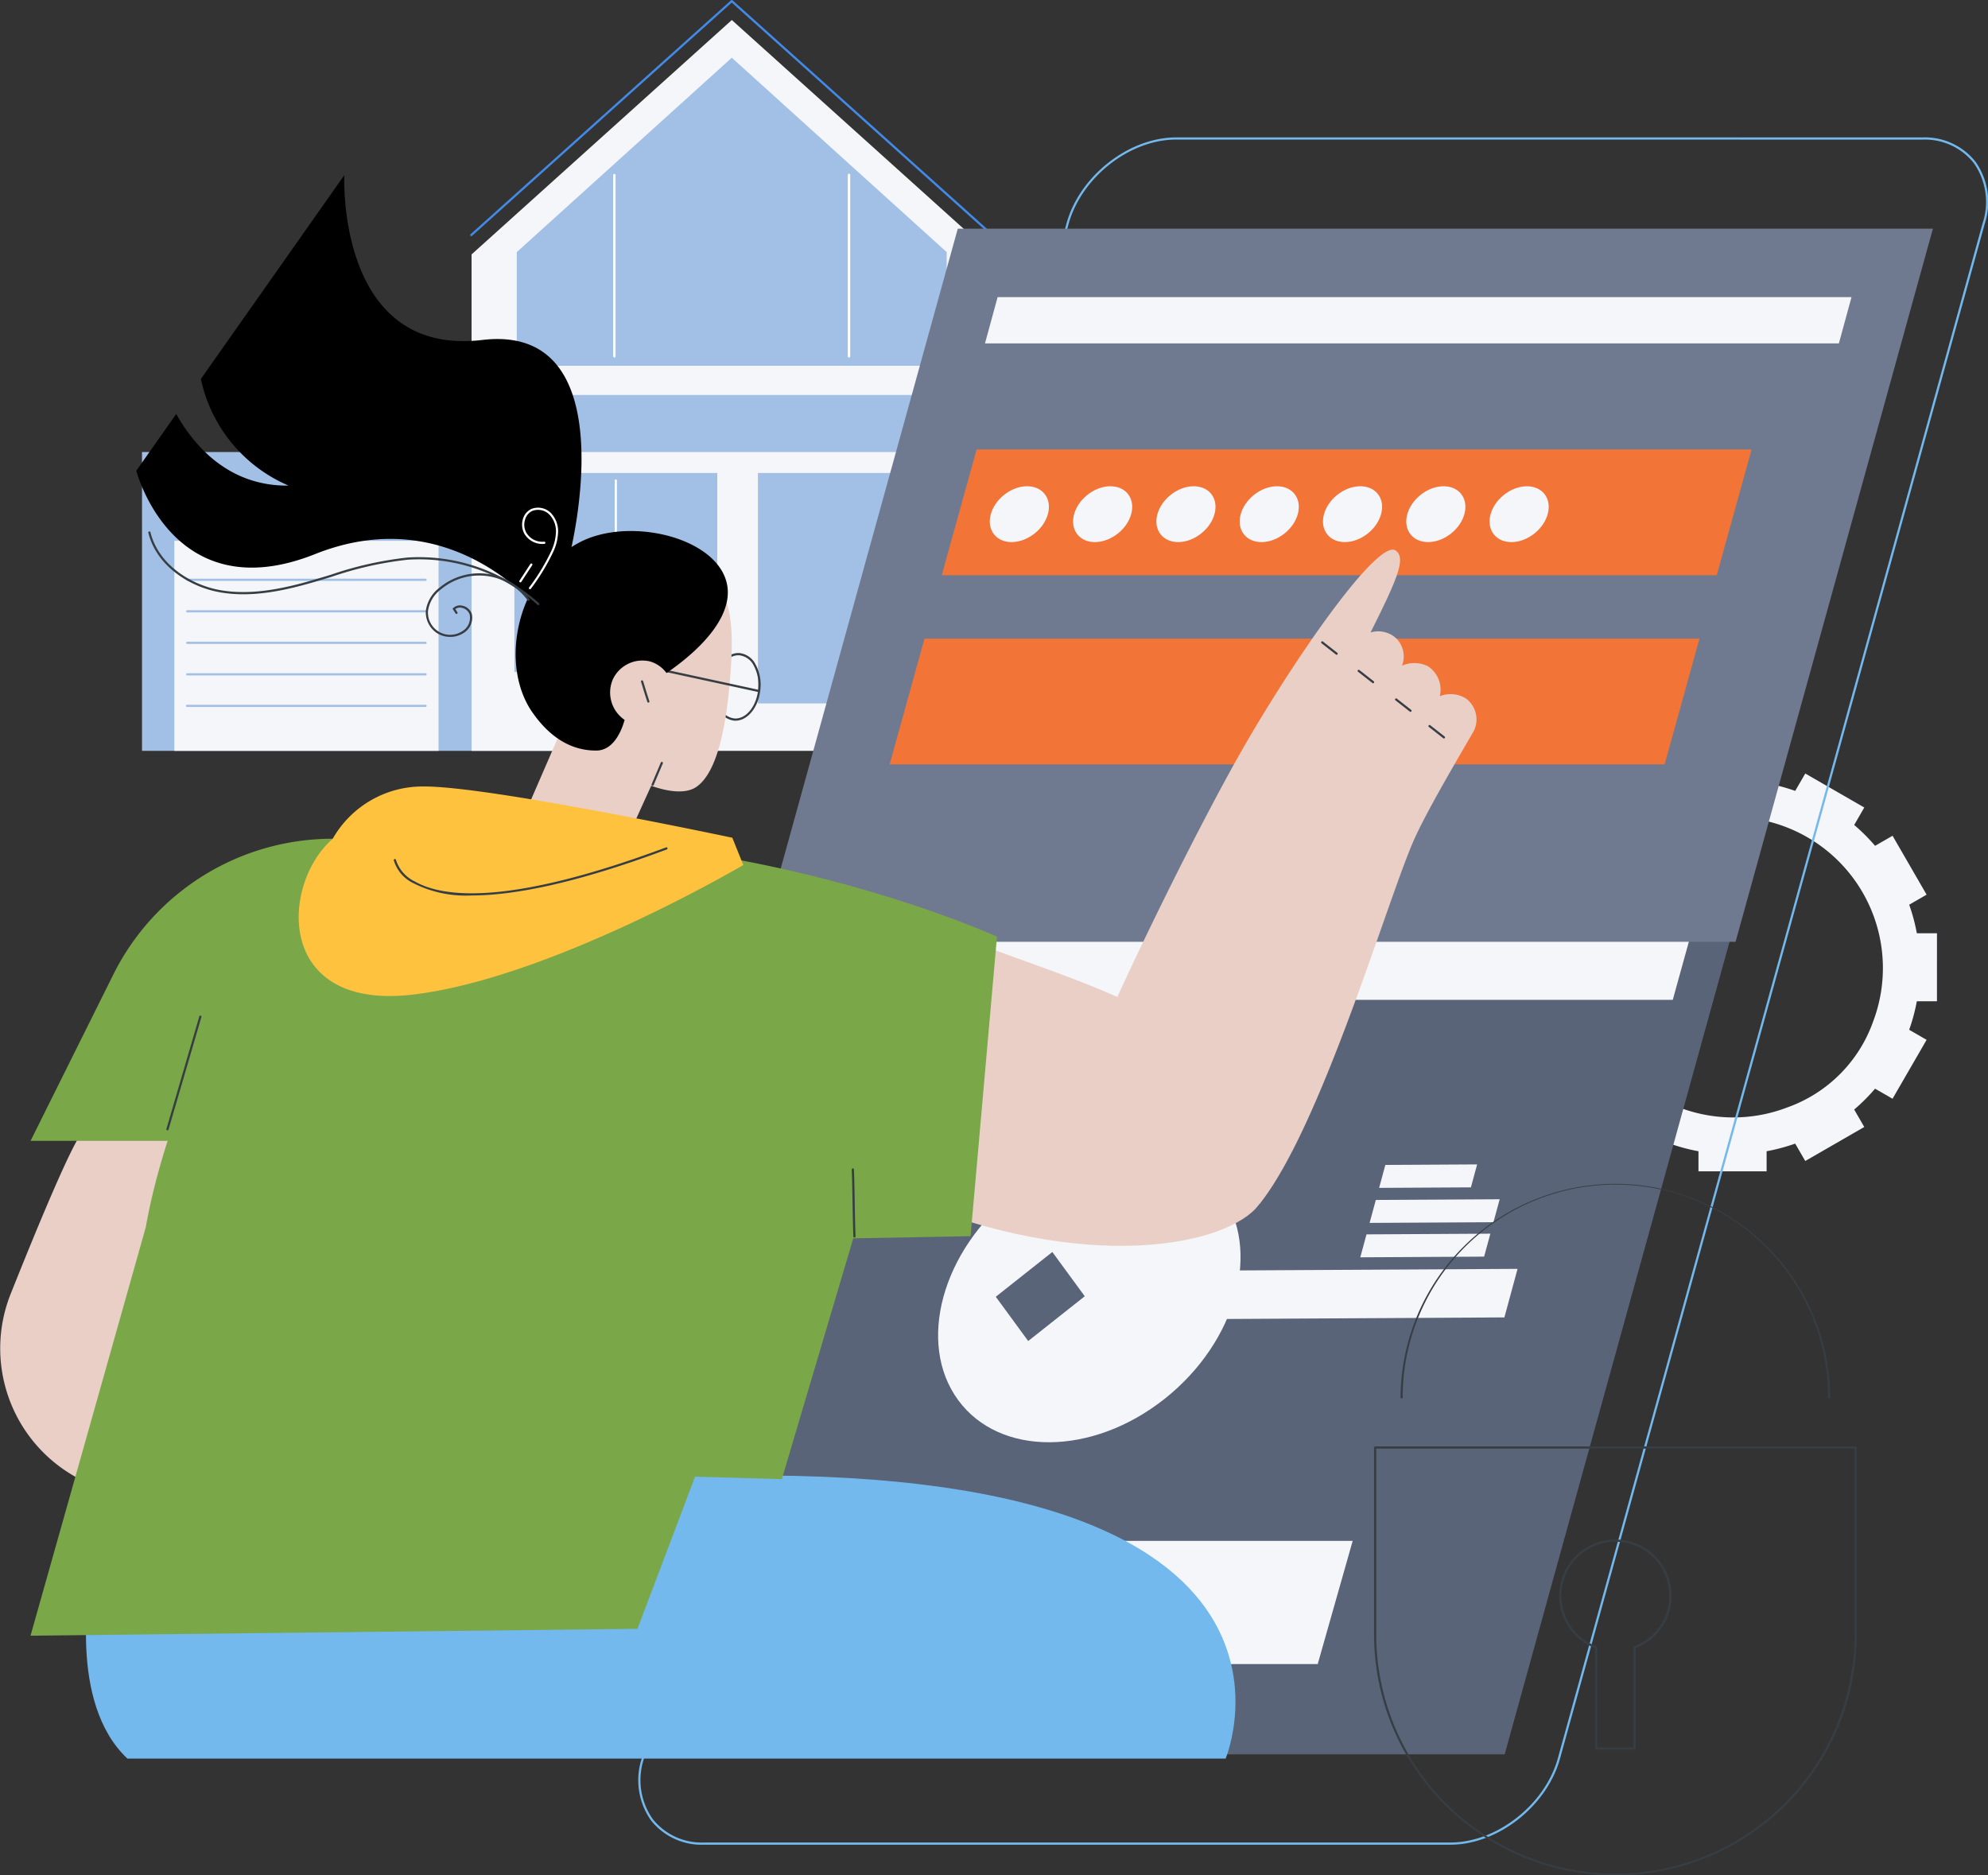 <svg xmlns="http://www.w3.org/2000/svg" width="207.928" height="196.156" viewBox="0 0 207.928 196.156">
  <rect x="0" y="0" width="207.928" height="196.156" fill="#333333" stroke="none"/>
  <g id="Sandy_Bld-02_Single-06_Converted_" data-name="Sandy_Bld-02_Single-06 [Converted]" transform="translate(-348.583 -376.585)">
    <g id="Illustration" transform="translate(348.583 376.585)">
      <g id="Access_control_system" transform="translate(0 0)">
        <path id="Path_192" data-name="Path 192" d="M1786.352,1091.089h-2.106a19.385,19.385,0,0,0-.8-2.983l1.823-1.051-3.563-6.162-1.826,1.053a19.653,19.653,0,0,0-2.186-2.183l1.055-1.824-6.173-3.557-1.052,1.819a19.549,19.549,0,0,0-2.989-.8v-2.1h-7.128v2.1a19.442,19.442,0,0,0-2.989.8l-1.052-1.819-6.173,3.557,1.055,1.824a19.653,19.653,0,0,0-2.186,2.183l-1.826-1.053-3.563,6.162,1.823,1.051a19.522,19.522,0,0,0-.8,2.983h-2.106v7.115h2.106a19.385,19.385,0,0,0,.8,2.983l-1.823,1.051,3.563,6.162,1.826-1.053a19.664,19.664,0,0,0,2.186,2.183l-1.055,1.824,6.173,3.557,1.052-1.819a19.424,19.424,0,0,0,2.989.8v2.1h7.127v-2.1a19.579,19.579,0,0,0,2.989-.8l1.052,1.819,6.173-3.557-1.055-1.824a19.653,19.653,0,0,0,2.186-2.183l1.826,1.053,3.563-6.162-1.823-1.051a19.508,19.508,0,0,0,.8-2.983h2.106Zm-6.7,9.3a14.776,14.776,0,0,1-8.925,8.909,15.8,15.8,0,0,1-20.434-20.4,14.775,14.775,0,0,1,8.925-8.909A15.8,15.8,0,0,1,1779.649,1100.391Z" transform="translate(-1583.761 -993.476)" fill="#f5f6fa"/>
        <g id="Group_99" data-name="Group 99" transform="translate(66.782 14.37)">
          <g id="Group_97" data-name="Group 97">
            <g id="Group_96" data-name="Group 96">
              <path id="Path_193" data-name="Path 193" d="M1075.74,755.808H992.09l43.764-158.168h83.651Z" transform="translate(-985.144 -586.683)" fill="#596479"/>
              <path id="Path_194" data-name="Path 194" d="M1016.388,680.589H938.34a6.758,6.758,0,0,1-5.559-2.53,7.307,7.307,0,0,1-.969-6.517L976.235,511c1.371-4.955,6.51-8.986,11.456-8.986h78.048a6.758,6.758,0,0,1,5.559,2.53,7.306,7.306,0,0,1,.969,6.517L1027.844,671.6C1026.472,676.558,1021.334,680.589,1016.388,680.589Zm-28.7-178.35c-4.85,0-9.89,3.956-11.235,8.817L932.032,671.6a7.086,7.086,0,0,0,.932,6.318,6.536,6.536,0,0,0,5.377,2.439h78.048c4.85,0,9.89-3.956,11.235-8.817L1072.046,511a7.086,7.086,0,0,0-.931-6.318,6.536,6.536,0,0,0-5.377-2.439Z" transform="translate(-931.466 -502.01)" fill="#73b9ee"/>
            </g>
            <path id="Path_195" data-name="Path 195" d="M1290.486,790.062H1214.77l17.878-64.612h75.716Z" transform="translate(-1182.311 -699.85)" fill="#f5f6fa"/>
          </g>
          <path id="Path_196" data-name="Path 196" d="M1173.211,1796.185H1124.26l3.657-12.885h48.951Z" transform="translate(-1102.171 -1636.5)" fill="#f5f6fa"/>
          <g id="Group_98" data-name="Group 98" transform="translate(31.334 105.937)">
            <path id="Path_197" data-name="Path 197" d="M1434.048,1537.489l.689-2.539-37.339.208-1.377,5.078,37.339-.207Z" transform="translate(-1374.129 -1522.54)" fill="#f5f6fa"/>
            <path id="Path_198" data-name="Path 198" d="M1603.314,1505.24l-12.953.072.651-2.4,12.953-.072Z" transform="translate(-1546.203 -1494.109)" fill="#f5f6fa"/>
            <path id="Path_199" data-name="Path 199" d="M1617.143,1442.01l-9.6.054.651-2.4,9.6-.054Z" transform="translate(-1561.414 -1438.124)" fill="#f5f6fa"/>
            <path id="Path_200" data-name="Path 200" d="M1611.833,1473.829l-12.953.072.65-2.4,12.955-.072Z" transform="translate(-1553.747 -1466.298)" fill="#f5f6fa"/>
            <path id="Path_201" data-name="Path 201" d="M1234.489,1431.052c-4.343-5.931-14.008-5.878-21.585.12s-10.2,15.669-5.857,21.6,14.008,5.878,21.585-.12S1238.833,1436.983,1234.489,1431.052Zm-20.114,15.545-3.39-4.63,5.915-4.682,3.39,4.63Z" transform="translate(-1204.95 -1426.638)" fill="#f5f6fa"/>
          </g>
        </g>
        <g id="Group_105" data-name="Group 105" transform="translate(14.853)">
          <rect id="Rectangle_30" data-name="Rectangle 30" width="52.088" height="31.255" transform="translate(0 47.281)" fill="#a2bfe5"/>
          <g id="Group_101" data-name="Group 101" transform="translate(3.381 56.568)">
            <rect id="Rectangle_31" data-name="Rectangle 31" width="27.635" height="21.969" fill="#f5f6fa"/>
            <g id="Group_100" data-name="Group 100" transform="translate(1.233 3.96)">
              <path id="Path_202" data-name="Path 202" d="M543.546,905.109H518.6a.115.115,0,0,1,0-.229h24.941a.115.115,0,0,1,0,.229Z" transform="translate(-518.49 -904.88)" fill="#a2bfe5"/>
              <path id="Path_203" data-name="Path 203" d="M543.546,933.889H518.6a.115.115,0,0,1,0-.229h24.941a.115.115,0,0,1,0,.229Z" transform="translate(-518.49 -930.363)" fill="#a2bfe5"/>
              <path id="Path_204" data-name="Path 204" d="M543.546,962.669H518.6a.115.115,0,0,1,0-.229h24.941a.115.115,0,0,1,0,.229Z" transform="translate(-518.49 -955.845)" fill="#a2bfe5"/>
              <path id="Path_205" data-name="Path 205" d="M543.546,991.439H518.6a.115.115,0,0,1,0-.229h24.941a.115.115,0,0,1,0,.229Z" transform="translate(-518.49 -981.319)" fill="#a2bfe5"/>
              <path id="Path_206" data-name="Path 206" d="M543.546,1020.219H518.6a.115.115,0,1,1,0-.229h24.941a.115.115,0,0,1,0,.229Z" transform="translate(-518.49 -1006.802)" fill="#a2bfe5"/>
            </g>
          </g>
          <path id="Path_207" data-name="Path 207" d="M806.1,394.85,778.88,419.368v51.925h54.446V419.368Z" transform="translate(-744.411 -392.757)" fill="#f5f6fa"/>
          <path id="Path_208" data-name="Path 208" d="M832.432,401.275a.11.11,0,0,1-.077-.03L805.2,376.854l-27.157,24.391a.115.115,0,1,1-.152-.171l27.234-24.46a.115.115,0,0,1,.154,0l27.234,24.46a.115.115,0,0,1-.076.2Z" transform="translate(-743.517 -376.585)" fill="#438ae8"/>
          <g id="Group_102" data-name="Group 102" transform="translate(64.422 44.298)">
            <rect id="Rectangle_32" data-name="Rectangle 32" width="16.198" height="24.104" transform="translate(0 5.174)" fill="#a2bfe5"/>
            <rect id="Rectangle_33" data-name="Rectangle 33" width="11.744" height="24.104" transform="translate(63.594 24.104) rotate(180)" fill="#a2bfe5"/>
          </g>
          <rect id="Rectangle_34" data-name="Rectangle 34" width="21.22" height="20.82" transform="translate(38.947 49.472)" fill="#a2bfe5"/>
          <rect id="Rectangle_35" data-name="Rectangle 35" width="45.217" height="5.967" transform="translate(38.947 41.315)" fill="#a2bfe5"/>
          <path id="Path_210" data-name="Path 210" d="M865.306,461.5H820.34V449.613l22.489-20.333,22.477,20.333Z" transform="translate(-781.143 -423.243)" fill="#a2bfe5"/>
          <g id="Group_103" data-name="Group 103" transform="translate(49.296 18.192)">
            <path id="Path_211" data-name="Path 211" d="M908.595,554.56a.115.115,0,0,1-.115-.115V535.485a.115.115,0,0,1,.229,0v18.961A.115.115,0,0,1,908.595,554.56Z" transform="translate(-908.48 -535.37)" fill="#fff"/>
            <path id="Path_212" data-name="Path 212" d="M1122.795,554.56a.115.115,0,0,1-.115-.115V535.485a.115.115,0,1,1,.229,0v18.961A.115.115,0,0,1,1122.795,554.56Z" transform="translate(-1098.139 -535.37)" fill="#fff"/>
          </g>
          <g id="Group_104" data-name="Group 104" transform="translate(49.296 18.192)">
            <path id="Path_213" data-name="Path 213" d="M908.595,554.56a.115.115,0,0,1-.115-.115V535.485a.115.115,0,0,1,.229,0v18.961A.115.115,0,0,1,908.595,554.56Z" transform="translate(-908.48 -535.37)" fill="#fff"/>
            <path id="Path_214" data-name="Path 214" d="M1122.795,554.56a.115.115,0,0,1-.115-.115V535.485a.115.115,0,1,1,.229,0v18.961A.115.115,0,0,1,1122.795,554.56Z" transform="translate(-1098.139 -535.37)" fill="#fff"/>
          </g>
          <path id="Path_215" data-name="Path 215" d="M909.865,833.774a.115.115,0,0,1-.115-.115V814.315a.115.115,0,0,1,.229,0v19.344A.115.115,0,0,1,909.865,833.774Z" transform="translate(-860.309 -764.062)" fill="#fff"/>
        </g>
        <g id="Group_110" data-name="Group 110" transform="translate(79.535 23.921)">
          <path id="Path_216" data-name="Path 216" d="M1144.761,659.959H1042.77l20.639-74.589H1165.4Z" transform="translate(-1042.77 -585.37)" fill="#6f7a91"/>
          <path id="Path_217" data-name="Path 217" d="M1337.07,652.661h-89.31l1.321-4.841h89.31Z" transform="translate(-1224.274 -640.665)" fill="#f5f6fa"/>
          <g id="Group_107" data-name="Group 107" transform="translate(18.964 23.093)">
            <path id="Path_218" data-name="Path 218" d="M1289.348,800.084H1208.29l3.645-13.154h81.057Z" transform="translate(-1208.29 -786.93)" fill="#f27436"/>
            <g id="Group_106" data-name="Group 106" transform="translate(3.864 2.638)">
              <ellipse id="Ellipse_4" data-name="Ellipse 4" cx="3.386" cy="2.574" rx="3.386" ry="2.574" transform="translate(0 4.246) rotate(-38.83)" fill="#f5f6fa"/>
              <ellipse id="Ellipse_5" data-name="Ellipse 5" cx="3.386" cy="2.574" rx="3.386" ry="2.574" transform="translate(8.713 4.247) rotate(-38.83)" fill="#f5f6fa"/>
              <ellipse id="Ellipse_6" data-name="Ellipse 6" cx="3.386" cy="2.574" rx="3.386" ry="2.574" transform="translate(17.425 4.246) rotate(-38.83)" fill="#f5f6fa"/>
              <ellipse id="Ellipse_7" data-name="Ellipse 7" cx="3.386" cy="2.574" rx="3.386" ry="2.574" transform="translate(26.138 4.247) rotate(-38.83)" fill="#f5f6fa"/>
              <ellipse id="Ellipse_8" data-name="Ellipse 8" cx="3.386" cy="2.574" rx="3.386" ry="2.574" transform="translate(34.85 4.246) rotate(-38.83)" fill="#f5f6fa"/>
              <ellipse id="Ellipse_9" data-name="Ellipse 9" cx="3.386" cy="2.574" rx="3.386" ry="2.574" transform="translate(43.562 4.246) rotate(-38.83)" fill="#f5f6fa"/>
              <ellipse id="Ellipse_10" data-name="Ellipse 10" cx="3.386" cy="2.574" rx="3.386" ry="2.574" transform="translate(52.275 4.248) rotate(-38.83)" fill="#f5f6fa"/>
            </g>
          </g>
          <g id="Group_109" data-name="Group 109" transform="translate(13.515 42.877)">
            <path id="Path_219" data-name="Path 219" d="M1241.787,972.763H1160.73l3.645-13.153h81.057Z" transform="translate(-1160.73 -959.61)" fill="#f27436"/>
            <g id="Group_108" data-name="Group 108" transform="translate(3.864 2.639)">
              <ellipse id="Ellipse_11" data-name="Ellipse 11" cx="3.386" cy="2.574" rx="3.386" ry="2.574" transform="translate(0 4.246) rotate(-38.83)" fill="#f27436"/>
              <ellipse id="Ellipse_12" data-name="Ellipse 12" cx="3.386" cy="2.574" rx="3.386" ry="2.574" transform="translate(8.713 4.246) rotate(-38.83)" fill="#f27436"/>
              <ellipse id="Ellipse_13" data-name="Ellipse 13" cx="3.386" cy="2.574" rx="3.386" ry="2.574" transform="translate(17.424 4.246) rotate(-38.83)" fill="#f27436"/>
              <ellipse id="Ellipse_14" data-name="Ellipse 14" cx="3.386" cy="2.574" rx="3.386" ry="2.574" transform="translate(26.137 4.246) rotate(-38.83)" fill="#f27436"/>
            </g>
          </g>
        </g>
        <g id="Group_121" data-name="Group 121" transform="translate(0 18.324)">
          <g id="Group_114" data-name="Group 114" transform="translate(14.262)">
            <g id="Group_111" data-name="Group 111" transform="translate(39.671 37.218)">
              <path id="Path_220" data-name="Path 220" d="M1001.986,979.871c-.048,0-.1,0-.143-.006a2.161,2.161,0,0,1-1.666-1.2,4.432,4.432,0,0,1-.5-2.539c.162-1.947,1.4-3.439,2.753-3.327a2.161,2.161,0,0,1,1.666,1.2,4.422,4.422,0,0,1,.5,2.539C1004.44,978.416,1003.285,979.871,1001.986,979.871Zm.3-6.843c-1.181,0-2.234,1.365-2.38,3.122a4.2,4.2,0,0,0,.472,2.406,1.94,1.94,0,0,0,1.486,1.08c1.236.1,2.356-1.3,2.507-3.117a4.2,4.2,0,0,0-.472-2.406,1.94,1.94,0,0,0-1.486-1.08c-.042,0-.085-.006-.126-.006Z" transform="translate(-978.995 -960.031)" fill="#363e44"/>
              <path id="Path_221" data-name="Path 221" d="M842.777,889.97c.447-5.326.237-8.471-1.884-10.951-2.849-3.333-7.673-3.016-8.176-2.974-.321.026-4.909.121-7.423,3.987-2.483,3.818-1.995,10.432.158,14.4l-4.256,9.805c-1.337,2.94-.8,4.14,2.145,5.474l.667.3a5.86,5.86,0,0,0,7.753-2.907l2.782-6.117c1.94.691,3.663.819,4.685.143C841.058,899.92,842.251,896.243,842.777,889.97Z" transform="translate(-820.367 -874.339)" fill="#eacfc7"/>
              <path id="Path_222" data-name="Path 222" d="M966.413,990.592a.086.086,0,0,1-.024,0l-9.481-2.055a.115.115,0,0,1,.048-.225l9.481,2.055a.115.115,0,0,1-.024.227Z" transform="translate(-941.064 -973.763)" fill="#363e44"/>
              <path id="Path_223" data-name="Path 223" d="M943.465,1074.7a.125.125,0,0,1-.045-.009.115.115,0,0,1-.061-.15l.959-2.266a.115.115,0,1,1,.211.089l-.959,2.266A.114.114,0,0,1,943.465,1074.7Z" transform="translate(-929.14 -1048.048)" fill="#363e44"/>
              <path id="Path_224" data-name="Path 224" d="M934.484,999.985a.115.115,0,0,1-.109-.079c-.255-.783-.407-1.282-.517-1.646-.054-.178-.1-.324-.141-.457a.115.115,0,0,1,.219-.07c.042.134.087.281.141.461.11.363.26.862.516,1.642a.115.115,0,0,1-.073.144.127.127,0,0,1-.036.006Z" transform="translate(-920.606 -982.037)" fill="#363e44"/>
              <path id="Path_225" data-name="Path 225" d="M841.219,866.226c-1.717-4.467-10.412-6.282-15.3-3.634-6.609,3.582-8.318,12.77-4.856,17.732,1.162,1.665,3.293,4.026,6.707,4,1.994-.018,2.768-2.585,2.943-3.208a3.462,3.462,0,0,1-1.214-4.279,3.416,3.416,0,0,1,3.853-1.839,3.281,3.281,0,0,1,1.744,1.22c4.553-3.139,7.346-6.806,6.123-9.988Z" transform="translate(-819.316 -861.361)"/>
            </g>
            <g id="Group_113" data-name="Group 113">
              <path id="Path_226" data-name="Path 226" d="M509.252,553.754c-15.286,1.81-14.444-17.234-14.444-17.234l-15,21.312a15.664,15.664,0,0,0,9.175,11.156c-6.368.08-9.978-4.317-11.752-7.493l-4.176,5.936s3.779,14.66,18.705,8.718,24.164,6.721,24.164,6.721l2.48-6.721S524.538,551.943,509.252,553.754Z" transform="translate(-473.06 -536.52)"/>
              <g id="Group_112" data-name="Group 112" transform="translate(40.055 34.77)">
                <path id="Path_227" data-name="Path 227" d="M826.045,848.535a.12.12,0,0,1-.066-.021.115.115,0,0,1-.027-.159,21.627,21.627,0,0,0,2.318-3.819,5.1,5.1,0,0,0,.489-1.971,2.519,2.519,0,0,0-.675-1.824,1.663,1.663,0,0,0-1.8-.394,1.412,1.412,0,0,0-.747.879,1.75,1.75,0,0,0,.12,1.391,1.945,1.945,0,0,0,1.88.945.115.115,0,0,1,.027.227,2.178,2.178,0,0,1-2.107-1.059,1.986,1.986,0,0,1-.139-1.575,1.643,1.643,0,0,1,.871-1.017,1.894,1.894,0,0,1,2.052.44,2.748,2.748,0,0,1,.742,1.989,5.347,5.347,0,0,1-.508,2.059,21.882,21.882,0,0,1-2.341,3.861.113.113,0,0,1-.094.048Z" transform="translate(-824.928 -839.999)" fill="#fff"/>
                <path id="Path_228" data-name="Path 228" d="M822.781,892.94a.114.114,0,0,1-.1-.176l1.151-1.76a.115.115,0,0,1,.191.125l-1.151,1.76a.114.114,0,0,1-.1.052Z" transform="translate(-822.666 -885.12)" fill="#fff"/>
              </g>
              <path id="Path_229" data-name="Path 229" d="M524.73,869.365a.116.116,0,0,1-.077-.03,18.508,18.508,0,0,0-13.573-4.719,36.749,36.749,0,0,0-7.955,1.785c-.594.18-1.206.367-1.811.542-3.029.881-6.584,1.7-9.987,1.062-3.059-.569-6.529-2.713-7.385-6.22a.115.115,0,0,1,.222-.055c.832,3.407,4.219,5.494,7.2,6.049,3.357.624,6.879-.184,9.882-1.057.6-.175,1.216-.361,1.808-.541a36.962,36.962,0,0,1,8.005-1.794,18.744,18.744,0,0,1,13.744,4.779.115.115,0,0,1-.078.2Z" transform="translate(-482.693 -824.397)" fill="#363e44"/>
              <path id="Path_230" data-name="Path 230" d="M739.826,906.628a2.554,2.554,0,0,1-1.318-.359,2.6,2.6,0,0,1-1.221-2.395,3.655,3.655,0,0,1,1.434-2.4,6.473,6.473,0,0,1,9.395,1.2.115.115,0,1,1-.187.134,6.243,6.243,0,0,0-9.062-1.155,3.428,3.428,0,0,0-1.352,2.243,2.32,2.32,0,0,0,3.561,2.149,1.641,1.641,0,0,0,.794-1.756,1.1,1.1,0,0,0-.788-.694.82.82,0,0,0-.711.124l.218.337a.114.114,0,0,1-.191.124l-.321-.495.064-.065a1.02,1.02,0,0,1,1-.247,1.315,1.315,0,0,1,.953.85,1.872,1.872,0,0,1-.89,2.016,2.566,2.566,0,0,1-1.374.391Z" transform="translate(-707.008 -858.336)" fill="#363e44"/>
            </g>
          </g>
          <path id="Path_231" data-name="Path 231" d="M427.537,1734.662s-2.431,12.622,3.873,18.533H546.274s13.477-32.121-57.127-29.458l-61.61,10.923Z" transform="translate(-418.083 -1587.576)" fill="#73b9ee"/>
          <g id="Group_120" data-name="Group 120" transform="translate(0 39.169)">
            <g id="Group_115" data-name="Group 115" transform="translate(0 30.241)">
              <path id="Path_232" data-name="Path 232" d="M357.509,1388.792c-.811.174-4.309,8.445-7.818,17.242a15.4,15.4,0,0,0,14.222,21.079l3.588.025,14.814-40.768-24.806,2.421Z" transform="translate(-348.583 -1358.411)" fill="#eacfc7"/>
              <path id="Path_233" data-name="Path 233" d="M394.2,1173.934H376.49l8.657-17.4a25.621,25.621,0,0,1,22.942-14.2h27.034Z" transform="translate(-373.293 -1142.34)" fill="#7aa748"/>
            </g>
            <g id="Group_116" data-name="Group 116" transform="translate(92.073)">
              <path id="Path_234" data-name="Path 234" d="M1158.239,1224.15c10,4.041,19.2,6.363,25.663,11.028,8.005,5.775,11.2,14.42,7.553,18.288-3.821,4.056-18.982,7.017-39.244-2.147.471-8.273,1.04-18.885,6.028-27.169Z" transform="translate(-1152.21 -1184.535)" fill="#eacfc7"/>
              <path id="Path_235" data-name="Path 235" d="M1353.84,928.973c2.443-5.719,8.57-18.5,13.806-27.983,5.5-9.961,15.07-23.87,17-22.508,1.1.776.188,2.942-2.636,8.57a2.782,2.782,0,0,1,2.645.572,2.66,2.66,0,0,1,.647,2.9,3.185,3.185,0,0,1,2.723.064,2.933,2.933,0,0,1,1.232,3.127,3.055,3.055,0,0,1,2.7.215,2.728,2.728,0,0,1,.869,3.4c-1.194,2.088-4.859,8.225-6.277,11.43-2.792,6.3-9.7,30.024-16.148,38.071-4.736-7.563-11.823-10.289-16.559-17.853Z" transform="translate(-1330.739 -878.389)" fill="#eacfc7"/>
              <path id="Path_236" data-name="Path 236" d="M1556.289,963.488a.117.117,0,0,1-.071-.024l-1.5-1.175a.115.115,0,1,1,.141-.18l1.5,1.176a.115.115,0,0,1-.071.2Z" transform="translate(-1508.556 -952.49)" fill="#363e44"/>
              <path id="Path_237" data-name="Path 237" d="M1589.569,989.488a.118.118,0,0,1-.071-.024l-1.5-1.176a.115.115,0,1,1,.141-.18l1.5,1.176a.115.115,0,0,1-.071.2Z" transform="translate(-1538.023 -975.512)" fill="#363e44"/>
              <path id="Path_238" data-name="Path 238" d="M1623.739,1015.588a.118.118,0,0,1-.071-.024l-1.5-1.176a.115.115,0,1,1,.141-.18l1.5,1.175a.115.115,0,0,1-.071.2Z" transform="translate(-1568.278 -998.621)" fill="#363e44"/>
              <path id="Path_239" data-name="Path 239" d="M1654.249,1039.888a.118.118,0,0,1-.071-.024l-1.5-1.176a.115.115,0,1,1,.141-.18l1.5,1.175a.115.115,0,0,1-.071.2Z" transform="translate(-1595.292 -1020.137)" fill="#363e44"/>
            </g>
            <g id="Group_119" data-name="Group 119" transform="translate(3.196 24.769)">
              <g id="Group_117" data-name="Group 117" transform="translate(0 5.443)">
                <path id="Path_240" data-name="Path 240" d="M424.8,1142.113c28.868-.682,52.759,10.232,52.759,10.232l-2.763,31.331-12.267.227-7.471,25.186-9.078-.259-6.021,15.916-63.483.718,12.062-42.749s6.238-39.894,36.261-40.6Z" transform="translate(-376.48 -1142.082)" fill="#7aa748"/>
                <path id="Path_241" data-name="Path 241" d="M1126.415,1450.469a.115.115,0,0,1-.115-.11c-.042-1.024-.064-2.286-.086-3.5s-.042-2.475-.085-3.5a.114.114,0,0,1,.11-.119.119.119,0,0,1,.119.11c.042,1.023.064,2.283.085,3.5s.042,2.478.085,3.5a.114.114,0,0,1-.11.119h0Z" transform="translate(-1040.24 -1408.736)" fill="#363e44"/>
                <path id="Path_242" data-name="Path 242" d="M500.573,1315.637a.1.1,0,0,1-.032,0,.114.114,0,0,1-.078-.142l3.444-11.788a.115.115,0,0,1,.22.064l-3.444,11.788A.114.114,0,0,1,500.573,1315.637Z" transform="translate(-486.254 -1285.112)" fill="#363e44"/>
              </g>
              <g id="Group_118" data-name="Group 118" transform="translate(28.046)">
                <path id="Path_243" data-name="Path 243" d="M624.823,1100.053a10.813,10.813,0,0,1,9.577-5.473c6.893-.019,32.221,5.362,32.221,5.362l1.149,2.853s-20.11,11.847-34.555,13.553-13.828-11.578-8.391-16.294Z" transform="translate(-621.269 -1094.579)" fill="#ffc23e"/>
                <path id="Path_244" data-name="Path 244" d="M716.221,1155.144a12.123,12.123,0,0,1-6.056-1.263,3.9,3.9,0,0,1-2.089-2.407.115.115,0,1,1,.226-.04,3.773,3.773,0,0,0,1.991,2.257c3.021,1.715,10.031,2.487,26.265-3.577a.115.115,0,0,1,.08.215c-9.71,3.627-16.149,4.815-20.417,4.815Z" transform="translate(-698.129 -1143.745)" fill="#363e44"/>
              </g>
            </g>
          </g>
        </g>
        <g id="Group_122" data-name="Group 122" transform="translate(143.714 123.719)">
          <path id="Path_245" data-name="Path 245" d="M1628.182,1741.962a25.219,25.219,0,0,1-25.243-25.2v-19.551a.115.115,0,0,1,.115-.115h50.255a.115.115,0,0,1,.115.115v19.551a25.219,25.219,0,0,1-25.243,25.2Zm-25.013-44.633v19.436a25.013,25.013,0,0,0,50.027,0v-19.436H1603.17Zm27.018,31.478h-4.011a.115.115,0,0,1-.115-.115v-10.5a5.875,5.875,0,1,1,4.241,0v10.5a.115.115,0,0,1-.115.115Zm-3.9-.229h3.782V1718.11a.115.115,0,0,1,.074-.108,5.646,5.646,0,1,0-3.932,0,.115.115,0,0,1,.074.108v10.467Z" transform="translate(-1602.94 -1669.525)" fill="#363e44"/>
          <path id="Path_246" data-name="Path 246" d="M1671.934,1478.968a.115.115,0,0,1-.115-.115,22.245,22.245,0,0,0-44.491,0,.115.115,0,1,1-.229,0,22.475,22.475,0,0,1,44.949,0A.115.115,0,0,1,1671.934,1478.968Z" transform="translate(-1624.332 -1456.42)" fill="#363e44"/>
        </g>
      </g>
    </g>
  </g>
</svg>
